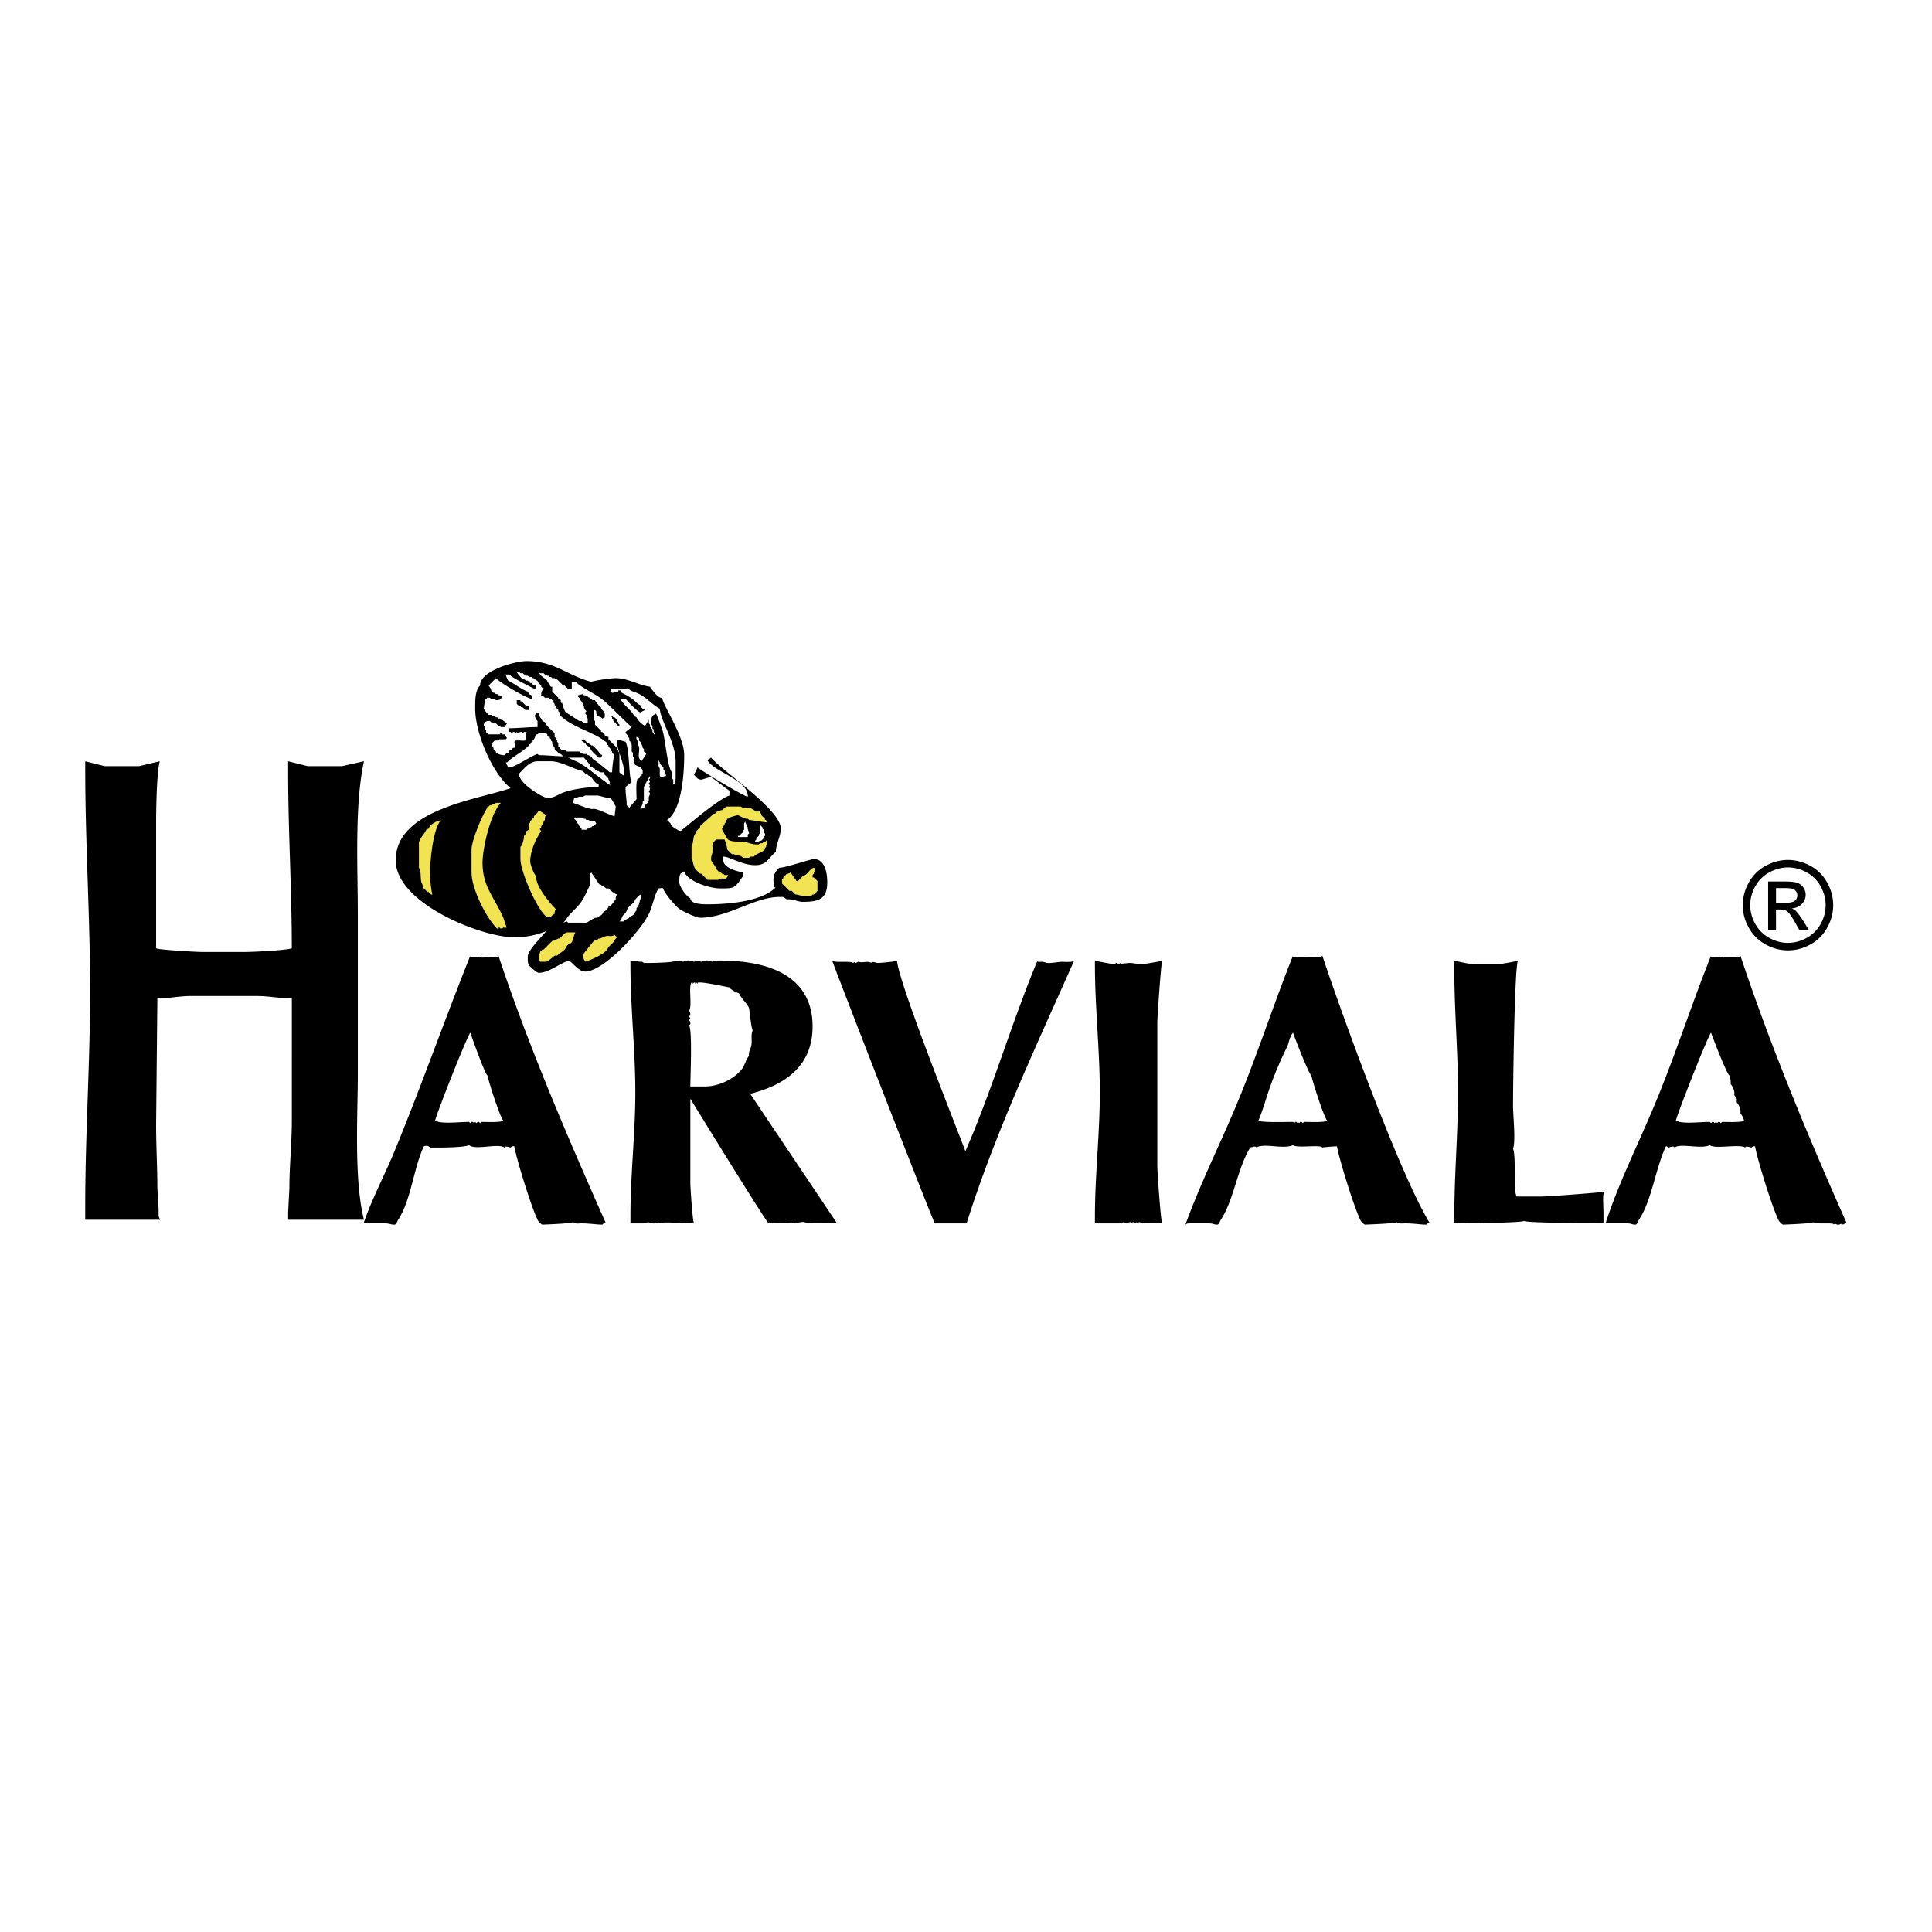 <svg xmlns="http://www.w3.org/2000/svg" width="2500" height="2500" viewBox="0 0 192.756 192.756"><g fill-rule="evenodd" clip-rule="evenodd"><path fill="#fff" d="M0 0h192.756v192.756H0V0z"/><path d="M8.504 121.692v-1.468c0-7.076.487-14.233.487-21.344 0-7.355-.487-14.738-.487-22.074v-.854l1.951.488h3.414l2.074-.488c-.315 1.076-.366 4.81-.366 6.098v12.562c.279.155 3.996.367 4.634.367h4.269c.78 0 4.12-.168 4.634-.367 0-5.865-.366-11.738-.366-17.56v-1.1l1.954.488h3.414l2.196-.488c-.952 4.407-.612 10.691-.612 15.247v15.855c0 4.217-.403 10.611.612 14.638h-7.563v-.734l.125-2.438c0-2.216.242-4.503.242-6.71V99.614c-1.16 0-2.314-.242-3.414-.242h-6.71c-1.075 0-2.173.242-3.292.242l-.121 12.195c-.024 2.257.121 4.474.121 6.71l.124 2.112v.693c.098.289.171.367.121.367H8.504v.001zM46.923 95.346c-.178.175.351.121.403.121h.326c.051.121.154-.09.246 0 .15.156.881 0 1.503 0 .128 0 .255.018.326-.121 3.02 9.065 6.847 17.974 10.729 26.709-.221-.075-.342.123-.363.123-.608 0-1.211-.123-2.116-.123-.185 0-.716.073-.813-.121-.222.154-3.038.244-3.047.244-.107 0-.394-.299-.448-.406-.649-1.299-2.112-6.018-2.358-7.399-.225-.074-.342.121-.366.121-.05 0-.609-.219-.609 0-.669-.461-2.875.292-3.538-.245-.491.234-2.563.245-3.172.245h-.729c-.094-.186-.424-.216-.612-.121-1.023 2.176-1.282 5.401-2.56 7.319-.091.134-.165.486-.366.486-.438 0-.468-.123-.935-.123h-2.153c.834-2.446 2.095-4.783 3.088-7.195 2.658-6.451 4.972-13.04 7.564-19.514zm-3.538 16.588v-.124.124-.124.124-.124.124-.124h.121c.057 0 .182.111.246.124.851.169 2.143 0 3.047 0l.125.122.121-.122h.122l.121.122.124-.122.121.122.121-.122h.121l.125.122.121-.122c.443 0 1.954.075 2.196-.124-.359-.413-1.44-3.83-1.587-4.51-.255-.154-1.526-3.727-1.705-4.271-.358.413-3.604 8.647-3.54 8.905zm25.49-3.538h1.463c1.298 0 2.838-.682 3.659-1.708.33-.414.394-.952.73-1.342-.07-.42.188-.71.245-1.097.071-.505-.073-.959.122-1.463-.168-.326-.272-1.735-.367-2.196-.067-.34-.864-1.086-.975-1.463-.33-.165-.75-.31-.975-.609-.011 0-2.677-.581-3.048-.487v.121-.122h-.124v.121-.121.121l-.121-.121-.121.121v-.121h-.121v.121-.121l-.125.121v-.121.121-.121h-.121v.121-.121c-.333.406.088 2.395-.245 2.806a.605.605 0 0 1 .124.362c0 .034-.104.208-.124.246l.124.121-.124.245.124.121v.245l-.124.121c.337.485.124 5.235.124 6.099zm-5.975 13.66v-.856c0-4.01.487-8.136.487-12.195 0-4.225-.487-8.496-.487-12.684v-.487l1.015.121c.245-.04.269.121.326.121h.242c.454 0 1.944-.018 2.563-.121.434-.07.64-.239 1.096 0a1.24 1.24 0 0 1 1.101 0l.363-.121.366.121c.33-.172.768-.172 1.098 0 .234-.121.477-.121.733-.121 4.423 0 9.269 1.244 9.269 6.585 0 3.919-2.741 5.84-6.222 6.71l8.661 12.927c-.821 0-3.108-.031-3.293-.121-.186-.095-.976.197-.976 0l-.245.121c-.061-.121-1.8 0-2.318 0-.524-.59-7.796-12.412-7.803-12.438v8.415c0 .417.226 3.867.367 4.023-.912 0-3.249-.203-3.538 0-.165-.121-.297-.048-.367 0h-.245c-.165-.121-.296-.048-.363 0 .238-.24-.461 0-.569 0H62.9zm30.367 0c-.195-.24-9.545-24.298-10.245-26.222.087.266 1.95 0 2.071.242l.246-.121c0 .273.252-.057.366 0 .313.158.858-.128 1.218.121 0-.218.559 0 .613 0 .214 0 1.766-.114 1.951-.242.252 2.415 5.697 16.007 6.831 19.026 2.723-6.235 4.581-12.771 7.194-19.026-.178.179.391.121.447.121.178 0 .475.121.529.121.281.04 1.287-.121 1.461-.121.062 0 1.117.084 1.223-.121-3.801 8.55-7.932 17.298-10.733 26.222h-3.172zm15.975 0v-.73c0-4.04.488-8.221.488-12.32 0-4.225-.488-8.513-.488-12.684v-.487c.021.04 1.787.366 1.955.366.066 0 .209-.312.363 0l.246-.124c0 .135.559 0 .934 0 .387 0 .756.124 1.137.124.176 0 1.941-.275 2.076-.366-.119.307-.488 5.645-.488 6.219v14.271c0 .568.336 5.442.488 5.732-.395 0-2.059-.095-2.197 0 .068-.068-.029-.121-.08-.121-.084 0-.215.073-.285.121v-.121l-.242.121c.066-.068-.031-.121-.082-.121-.084 0-.215.073-.285.121.303-.3-.395 0-.486 0-.037 0-.092-.121-.203-.121-.078 0-.107.121-.164.121h-2.687v-.001zm19.762-26.71c-.172.171.309.121.365.121h.609c.896 0 1.822.138 1.951-.121 1.99 5.976 7.764 21.875 10.732 26.709-.223-.075-.344.123-.367.123-.602 0-1.182-.123-2.072-.123-.191 0-.76.066-.854-.121-.217.147-3.158.244-3.174.244-.105 0-.393-.299-.445-.406-.641-1.278-2.113-6.037-2.359-7.399-.053-.018-1.402.081-1.461.121-.166-.33-2.518.091-2.926-.245-.943.449-2.965-.24-3.66.245 0-.219-.559 0-.609 0-1.275 2.068-1.648 5.273-2.93 7.198-.088.134-.164.486-.363.486-.389 0-.318-.123-.895-.123h-1.91c-.285 0-.326.123-.367.123 1.463-4.025 3.377-7.856 4.998-11.711 2.092-4.964 3.733-10.115 5.737-15.121zm-3.539 16.588l.121-.124-.121.124.121-.124-.121.124.121-.124-.121.124.121-.124c.229.205 2.861.124 3.418.124l.121.122.121-.122h.123v.122l.121-.122.121.122.121-.122h.125l.121.122.121-.122c.457 0 2.072.078 2.316-.124-.355-.413-1.439-3.83-1.584-4.51-.254-.154-1.652-3.734-1.828-4.271-.375.43-.371.982-.613 1.463a35.775 35.775 0 0 0-1.91 4.638c-.119.355-.847 2.721-1.015 2.804zm19.635 10.122v-.856c0-4.032.367-8.14.367-12.195 0-4.05-.367-8.16-.367-12.195v-.976c.027.054 1.703.366 1.83.366h2.562c.148 0 1.83-.282 1.951-.366-.35.915-.488 12.852-.488 14.513 0 .922.289 3.515 0 4.268.326.63.027 4.343.367 4.76h2.559c.531 0 6.059-.403 6.223-.488-.256.125-.125 1.248-.125 2.193v.895c-.615.082-7.678.041-7.928-.161-.239.194-6.299.242-6.951.242zm25.611-26.71c-.174.175.354.121.406.121h.328c.049.121.154-.09.242 0 .154.156.895 0 1.588 0 .137 0 .287.031.365-.121 3.023 9.071 6.723 17.967 10.611 26.709-.115-.037-.283.063-.365.123-.166-.123-.297-.05-.367 0h-.246c-.164-.123-.297-.05-.363 0 .25-.248-1.826.011-1.953-.244-.223.154-3.037.244-3.047.244-.109 0-.395-.299-.447-.406-.641-1.278-2.117-6.037-2.359-7.399-.225-.074-.342.121-.367.121-.049 0-.607-.219-.607 0-.559-.388-3.064.182-3.539-.245-.918.44-2.855-.227-3.535.245 0-.219-.559 0-.611 0-.08 0-.113-.186-.242-.121-1.029 2.189-1.402 5.395-2.684 7.319-.092.134-.164.486-.367.486-.383 0-.312-.123-.854-.123h-2.111c1.256-3.902 3.174-7.733 4.795-11.588 2.09-4.964 3.727-10.119 5.729-15.121zm-3.535 16.588v-.124.124-.124.124-.124.124-.124h.123c.057 0 .18.111.244.124.852.169 2.143 0 3.047 0l.121.122.125-.122h.121l.121.122.121-.122.125.122.121-.122h.121l.121.122.123-.122c.445 0 1.951.075 2.193-.124a1.7 1.7 0 0 0-.363-.729c.064-.38-.123-.817-.365-1.1v-.363l-.246-.367c.062-.379-.121-.817-.363-1.099.037-.263-.033-.605-.125-.852-.256-.154-1.648-3.734-1.83-4.271-.354.413-3.598 8.647-3.535 8.905zM58.385 96.931c-.558 0-1.053-.626-1.583-1.097-1.003.27-2.005 1.222-3.051 1.222-.222 0-.821-.593-.975-.734-.146-.265-.122-.564-.122-.854 0-.692 1.392-1.97 1.83-2.559-1.066.414-2.038.608-3.172.608-3.252 0-11.832-3.377-11.832-7.686 0-5.051 8.048-6.023 11.465-7.194-1.884-1.54-3.535-5.535-3.535-7.928 0-.648-.04-1.832.488-2.316 0-1.503 3.534-2.438 4.631-2.438 2.835 0 4.07 1.45 6.465 2.072.417-.159 1.981-.367 2.441-.367 1.218 0 2.287.707 3.414.854 0 0 .793 1.241 1.218 1.1.066.783 2.195 3.79 2.195 5.731 0 1.607-.181 5.445-1.705 6.464l.363.367c-.098.201.787.729.979.729.107 0 3.515-3.051 4.877-3.535v-.491c-.048.027-1.581-1.214-1.83-1.338-.107-.057-.827.242-.976.242-.379 0-.454-.208-.729-.487l.363-.73c.487.417 4.691 2.93 5.001 2.926.121-1.665-3.438-2.485-4.026-3.659l.367-.242c1.124 1.345 6.952 5.19 6.952 7.073 0 .811-.487 1.517-.487 2.314-.808.693-.922 1.342-2.072 1.342-1.299 0-2.536-.852-3.172-.852v.363c0 .768 1.376 1.097 1.951 1.222v.366c-.85 1.298-.945 1.218-2.317 1.218-.932 0-3.235-.67-3.539-1.705l-.362.241c-.148.266-.125.565-.125.854 0 .414.71 1.426 1.1 1.587 0 .596 1.228.609 1.706.609 1.924 0 5.429-.239 6.831-1.708-.222.221-.246-.599-.246-.731 0-.48.212-.9.612-1.221.223.111 3.148-.854 3.415-.854 1.107 0 1.342 1.389 1.342 2.318 0 1.688-.871 1.951-2.438 1.951-.508 0-1.043-.319-1.587-.242l-.367-.245h-.364c-2.521 0-5.149 2.075-7.927 2.075-.399 0-1.94-.72-2.196-.976-.596-.595-1.17-1.241-1.543-1.995l-.407.041c-.458.716-.583 1.775-.976 2.562-.919 1.838-4.551 5.733-6.345 5.733z"/><path d="M53.872 95.955c-.05-.202-.121-.4-.121-.609v-.122l.121-.124v-.12l.246-.246h.121l.854-.851h.121l.121-.125c.172.057.319-.179.491-.122.13-.13.562-.608.729-.608h.854c-.195.282-.175.689-.366.975-.092.135-.239.162-.367.245-.134.087-.158.239-.242.363-.205.31-.592.471-.854.733h-.245c-.114.118-.727.609-.852.609h-.611v.002zM58.385 95.955l-.245-.488.124-.366c.064-.094.986-1.25 1.097-1.342h.246l.121-.122h.121c.199-.064.41-.194.608-.242.296-.074.576.104.854-.124l.246.245-.081.081c-.144.145-.174.259-.286.407-.106.141-.278.28-.406.407l-.081.08c-.05.068-.071.175-.121.242-.397.529-1.574 1.017-2.197 1.222zM47.044 87.053v-2.318c0-.831 1.053-3.428 1.584-4.146-.06-.061.061-.185.121-.121l.125-.121h.121l.121-.125h.245l.122-.121h.488c-1.03 1.043-1.83 4.524-1.83 5.977 0 2.415 1.204 3.457 2.075 5.489.141.33.158.649.363.975h-.121l-.121.121c.061-.06-.06-.185-.121-.121l-.124.121v-.121l-.121.121-.121-.121h-.121l-.125.121c-1.124-1.124-2.56-4.003-2.56-5.61z" fill="#f1e352"/><path d="M56.19 92.054c.218-.175.322-.4.487-.612.374-.464.858-.854 1.221-1.338.417-.559.669-1.218.976-1.83v-1.1l.121-.121c.104.134.746 1.146.854 1.221h.121c.122.178.37.186.487.363h.246c.218.219.565.507.854.612-.09.11-.158.346-.121.487-.262.259-.37.603-.733.73a.735.735 0 0 1-.488.487c-.174.498-.437.354-.608.612h-.246l-.121.121h-.121l-.124.121h-.121c-.048.071-.303.246-.367.246h-1.83l-.121-.121-.366.122zM61.799 91.933c.202-.134.232-.431.367-.612.066-.088.177-.156.245-.242.104-.138.141-.35.242-.488.167-.225.444-.387.609-.612.054-.067.071-.175.125-.242.127-.172.332-.337.488-.487l.121.242c-.196.282-.199.905-.488 1.099v.243c-.134.09-.161.242-.245.366-.087.135-.239.162-.363.243-.085.057-.172.174-.246.245h-.121l-.121.121h-.124v.125h-.489v-.001z" fill="#fff"/><path d="M54.484 91.442c-.962-.821-2.562-4.51-2.562-5.732v-1.218c.212-.141.366-.854.366-1.099.111-.074.29-.354.242-.488l.246-.121v-.608l.121-.125v-.121l.366-.366v-.121c.189-.188.398-.354.488-.609l.733.488c-.134.188-.124.278-.124.487l-.121.121v.121l-.121.125v.121l-.121.121v.121l-.125.124v.121l.125.121c-.562.841-1.1 2.021-1.1 3.051 0 .255.37 1.318.612 1.462-.152.896 1.328 2.671 1.951 3.293-.135.192-.124.28-.124.488h-.121v.122h-.121l-.121.121h-.489zM79.972 89.37c-.112-.027-.508-.149-.609-.121l-.366-.367h-.242l-.734-.733v-.488h.121v-.121l.367-.366c.09.031.295-.074.367-.121l.608.854h.125c.144-.145.322-.376.487-.488.074-.05.167-.074.242-.121.316-.211.467-.595.854-.733l.121.121v.367h-.121v.121l-.121.124v.242h.121l.367.367v.976l-.367.367h-.121l-.124.121c-.263-.001-.739.056-.975-.001zM43.14 89.249h-.121l-.242-.246h-.125v-.121h-.122l-.366-.366c.06-.236-.077-.314-.121-.488-.098-.394-.048-.837-.121-1.217-.011-.055-.125-.202-.125-.246v-2.438c0-.454.585-.929.733-1.342l.246-.121c.138-.478.8-.727 1.217-.854-.83.986-1.096 4.178-1.096 5.489 0 .396.124 1.563.243 1.95zM70.581 87.785l-.609-.612h-.121c-.511-.508-.578-.454-.733-1.217-.016-.084-.121-.299-.121-.367v-1.22c0-.041.111-.189.121-.242.092-.454.021-.7.367-1.1v-.121l.366-.366v-.121c.431-.431.902-.781 1.343-1.221h.121l.242-.242c.172.057.32-.178.491-.121.097-.101.35-.366.488-.366h1.338c.04 0 .195.107.245.121.178.046.424-.037.609 0 .407.08.612.463 1.1.366v.121l.121.121v.125l.367.363v.124h.121v.121l.242.246-.121-.125c-.34 0-1.743-.266-1.83-.242l-.121-.124c-.259.067-.737-.246-.976-.363-.158.042-.931.208-.975.363h-.121v.124h-.125v.242l-.121.125v.121l-.121.121v.121l-.121.124c0 .023-.013.101 0 .121l.488.854c.269.475 1.416.262 1.826.367.39.094.676.242 1.1.242h.242l.124-.121h.242l.121-.121h.125l.363-.367-.121.121v.488l-.121.121v.124l-.121.121v.122c-.161.279-.938.451-1.101.733h-.366l-.121.121h-.609c-.174-.262-.464-.245-.733-.245l-.121-.121h-.242l-.487-.488c.047-.201-.169-.793-.246-.976h-.854c-.643.643-.198.68-.366 1.342-.068.275-.122.303-.122.608v.121l.487.733v.121l.246.246h.121v.121h.121l.124.121h.121l.121.124h.367c-.044.118-.135.293-.246.363h-.608l-.121.125h-1.099z" fill="#f1e352"/><path d="M58.019 82.784v-.121l-.121-.124v-.121h-.121v-.121l-.246-.246v-.121l-.242-.245v-.121h.73c.071 0 .232.168.366.121l.121.124h.246l.121.121h.487l.121.246-.242.242h-.121l-.124.121h-.121l-.121.124h-.121l-.125.121h-.487zM61.312 81.442c-.524-.142-1.5-.656-1.951-.733-.114-.017-.252.02-.366 0-.575-.094-1.261-.42-1.83-.609l.124-.488c.242.061.316-.087.488-.121.111-.023.256.021.363 0 .047-.01.212-.121.245-.121h1.222c.211 0 .968.303 1.338.242l.491.855-.124.975zM63.875 80.709l.121-.121c-.05-.148.188-.35.121-.609l.124-.121c0-.145-.013-1.288 0-1.343.031-.121.532-.969.609-1.099v.245l-.121.121.121.121v.125l-.121.121.121.242-.121.124.121.121v.121l-.121.246.121.121v.121l-.081.165c-.067.134-.04.295-.04.447l-.125.121v.122l-.243.246v.121l-.121.121h-.124l-.121.121h-.12zM62.779 80.588l-.246-.242c0-.562-.121-1.063-.121-1.588v-.242l.609-.487c-.303-.377-.185-3.206-.609-4.026l-.854-.245v.245c0 .868.73 2.082.73 3.172v.242c-.162-.094-.371-.208-.488-.363v-1.955l-.121-.121v-.121l-.121-.121v-.124l-.854-.854v-.242h-.121l-.125-.121c-.06.06-.181-.062-.121-.125l-.242-.242c-.064.061-.185-.061-.124-.121l-.609-.612v-.366l-.121-.121V70.71c-.064.062.061.186.121.122l.121.121v.246l.125.122c-.064.064.06.185.121.121l.121.125h.121l.124.121.242-.121v-.488c-.06.061-.181-.061-.121-.125l-.245-.243v-.121l-.121-.124c-.061.064-.182-.061-.121-.121-.151-.152-.292-.279-.367-.488h-.242l-.124-.121c-.154.155-.088-.278-.242-.121l-.121-.124h-.125l-.121-.121h-.121l-.124-.121-.488.121v.121l.246.245v.121c.111.074.289.354.242.488l.124.121c-.046.138.132.414.242.487l-.121.125v.121l.121.122v.246l.125.121v.487h-.246c-.07 0-.319-.174-.366-.245h-.242c-.017-.021-1.258-.825-1.342-.852-.178-.275-.275-.666-.366-.975-.156.151-.122-.179-.122-.246l-.121-.121c-.064.061-.185-.061-.125-.121l-.608-.612v-.487h-.121l-.125-.121v-.121l-.242-.246v-.122c-.295-.295-.706-.434-.854-.854l.121.121h.367l.121.125h.124l.121.121h.121l.121.121h.125l.121.121h.242l.124.124h.121l.609.609h.124c.195.195.42.443.73.366v-.733h.366c.851.761 2.069 1.201 2.926 1.951.414.363 2.56 2.496 2.685 2.563l-.609.487v.121c0 .057.161.081.121.121l.121.125v.121l.125.121v.245l.121.121v.121l.121.125v.729l.121.121v.367l.121.124v.609c.078.151.582.319.733.366v.121l.121.121v.367l-.121.121c.155.154-.28.088-.121.245l-.121.121h-.125c-.225.323-.121 1.628-.121 2.072l-.73.855zM54.605 79.612c-.434 0-2.983-1.54-2.805-2.438.515-.515 1.029-1.221 1.83-1.221h1.342c1.005 0 2.18.764 3.168.975l.245.246h.121l.246.242h.121c.295.295.434.707.854.854v.245c-1.012 0-2.734.213-3.659.609-.551.236-.818.488-1.463.488z" fill="#fff"/><path d="M60.945 78.392c-1.009-.673-1.9-1.47-2.926-2.152-.461-.309-1.006-.42-1.463-.773-.971 0-1.84-.121-2.805-.121l-.121-.121c-.649.172-2.435 1.462-2.926 1.341l-.246-.491h.121c.673-.669 1.517-1.026 2.197-1.705v-.121h.121l.124-.125v-.121h.121v-.121c.112-.074.29-.353.242-.487h.125v-.125h.121l.121-.121h.609l.124-.121v.121l.121.121v.125l.121.121h.121v.121l.125.121v.124l.121.121v.246l.242.364v.124l.491.488h.121l.243.242h.366l.121.124h1.587l.609.73v.121l.121.124h.124l.121.121h.121v.121h.121l.125.121h.121l.121.125h.366v.121l.488.487v.121l.121.121v.367l.122.121zM67.288 78.271h-.121v-.488l-.121-.121v-.608c-.487-.501-.646-3.39-.978-4.271-.189-.512-.377-1.09-.609-1.585-.376.155-.487.367-.487.73v.366l.121.125v.242l.124.121v.245l.121.121v.246l.121.121-.366-.488v-.245l-.121-.121v-.121h-.122v-.246l-.121-.121v-.366l-.367.612c-.255-.078-.779-.599-.854-.854l-.245-.125c-.148-.508-1.19-1.198-1.338-1.706h.487c.306.306 1.113 1.217 1.463 1.342l.487-.246a.75.75 0 0 1-.487-.487.827.827 0 0 1-.327-.202c-.491-.491-.887-.709-1.502-1.019l-.121-.242h-.246v.121h-.367l-.122.121h-.121l-.124-.121v-.242c.417 0 1.406.087 1.708-.124.246.33.504.35.854.487.952.384 1.466 1.124 2.318 1.587.091 1.232 1.583 3.354 1.583 5.244v1.708c.001.172-.085.438-.12.61z" fill="#fff"/><path d="M65.947 77.541l-.121-.124v-.73l-.121-.245v-.976.366c0 .067.168.229.121.367l.366.366v.242l.121.121c-.058.172.178.319.121.488l-.487.125zM61.069 77.053h-.245c-.202-.205-1.541-1.285-1.706-1.342l-.124-.245h-.121l-.121-.121h-.121l-.125-.121h-.366l-.121-.125c-.061.064-.182-.057-.121-.121h-1.342l-.121-.121h-.366l-.242-.245v-.122c-.021-.02-.105.021-.125 0v-.367l-.121-.121v-.121c-.151-.152-.121.121-.121-.245l-.124-.121v-.367c-.276-.28-.858-.764-.976-1.097l-.242-.124c-.104-.293-.455-.499-.367-.852-.127.044-.289.128-.367.243v.246l.125.121v.121l.121.121v.612c-.989 0-1.984.121-2.926.121l.121.366h.121l.121.121.124-.121h.121l.121.121.121-.121.125.121c.084-.058.252-.159.363-.121l.124.121.121-.121h.242l-.121.854c-.06 0-.8.071-.608-.124l-.121.124h-.246l-.121.121.121.488-.121.122h-.121l-.245.245c-.061-.063-.185.061-.121.121l-.121.121h-.125l-.242.246h-.121c-.276 0-.864-.235-.733-.367l-.245-.242v-.124l-.121-.122v-.367l.245-.242h.367l.121-.124h.608l.121-.121-.242-.367h-.245l-.121-.121-.121.123h-1.1l-.121-.121c-.154.154-.121-.175-.121-.242l-.121-.124v-.243l-.124-.121v-.125c0-.152.208-.158.124-.242a.626.626 0 0 1 .363-.124h.125l.121.124h.121l.121.121h.245l.246.246h.121l.121.121h.366l.242-.367-.487-.366h-.121l-.121-.121h-.121l-.125-.121h-.121l-.122-.125h-.245l-.121-.121h-.245a2.922 2.922 0 0 1-.487-.61l.124-.854.242-.242h.246l.121.121h.366l.122.121h.121a.637.637 0 0 0 .367-.121l.121-.245h-.121l-.121-.121h-.121l-.125-.121h-.121l-.122-.125h-.124l-.242-.242v-.121l-.246-.366.733-.733c.299.401 3.249 2.143 3.659 2.075l-.121-.366-.245-.121-.122-.246c-.632-.221-1.325-.784-1.951-1.097a2.425 2.425 0 0 1-.246-.608h.367c.192.286 2.149 1.257 2.559 1.462l.125-.366h-.246l-.242-.246h-.124l-.243-.242c-.174.058-.312-.181-.488-.121-.235-.235-.437-.44-.612-.733h.247l.121.121h.245l.121.125h.121l.121.121h.125l.122.121h.366c-.064.064.061.185.121.121l.246.245c.061-.063.182.062.121.122l.367.367v.121l.121.121h.121c-.098.198-.242.39-.242.612v.121l.121.121h.121l.121.124h.366l.121.121h.125l.121.121h.121v.246l.121.121v.121l.124.121v.124l.242.242v.121l.125.125v.243c1.314 1.318 3.362 1.631 4.755 2.805 0 .367-.031.094.121.246v.121l.242.245v.121l.124.121v.121l.243.246c-.137.2-.242 1.404-.242 1.707zM63.996 75.953c-.098-.064-.209-.259-.242-.363-.075-.222.07-.881 0-1.1-.028-.081-.105-.165-.125-.242-.017-.07.017-.175 0-.246-.044-.174-.178-.252-.121-.487l.246.121v.245l.242.242c-.057.168.178.319.121.488l.124.124v.242l.242.246-.487.73z" fill="#fff"/><path d="M59.97 75.59h-.242c-.189-.188-.612-.555-.733-.733-.081-.124-.107-.275-.242-.366-.071-.047-.169-.084-.246-.121l-.121-.246c-.108-.038-.299-.141-.366-.242l.245-.124c.107.111.242.285.367.366.124.083.275.111.363.246h.124c.229.229.622.545.73.854l.245.121-.124.245zM61.799 72.419h-.121l-.488-.491v-.121l-.121-.121v-.122l-.124-.124v-.243.243h.124l.121.124h.122l.245.243v.121l.121.124v.121l.121.121v.125zM52.776 70.831h-.367l-.242-.243h-.125l-.121-.124H51.8l-.246-.242v-.488.121h.367v.122h.121l.488.487h.246v.367z"/><path d="M74.361 81.93c-.053.169.178.319.125.488l.121.121c-.064.258.171.46.121.612l-.121.121v.242h-.976v-.121h.121l.366-.367v-.121l.121-.121v-.608c.028-.081.085-.172.122-.246zM75.949 82.297v.121l.121.121v.124l.121.121v.242l.125.125v.242l-.125.121v.125l-.242.242c-.134-.044-.299.125-.366.125h-.243v-.126l.121-.121v-.121h.121-.121l.242-.246v-.121l.124-.121v-.612c.025-.076.086-.168.122-.241z" fill="#fff"/><path d="M178.389 85.797c.756 0 1.496.194 2.219.582.719.39 1.283.945 1.686 1.669.402.722.604 1.478.604 2.263 0 .778-.197 1.525-.596 2.241a4.172 4.172 0 0 1-1.668 1.671c-.715.398-1.463.596-2.244.596s-1.531-.198-2.246-.596a4.208 4.208 0 0 1-1.67-1.671 4.53 4.53 0 0 1-.598-2.241c0-.785.201-1.541.605-2.263a4.15 4.15 0 0 1 1.689-1.669c.721-.388 1.461-.582 2.219-.582zm0 .746c-.635 0-1.252.164-1.852.488s-1.068.79-1.408 1.392a3.81 3.81 0 0 0-.508 1.887c0 .649.168 1.271.5 1.867a3.538 3.538 0 0 0 1.396 1.394c.598.333 1.221.5 1.871.5.648 0 1.273-.167 1.871-.5a3.531 3.531 0 0 0 1.393-1.394 3.8 3.8 0 0 0 .494-1.867c0-.655-.166-1.283-.504-1.887a3.463 3.463 0 0 0-1.408-1.392 3.848 3.848 0 0 0-1.845-.488zm-1.981 6.26V87.95h1.668c.572 0 .984.043 1.238.132.256.09.457.247.611.47.15.225.227.461.227.712 0 .355-.127.663-.381.926-.252.263-.59.41-1.008.443.172.071.311.157.412.257.195.192.436.512.719.963l.592.949h-.957l-.43-.766c-.34-.6-.611-.978-.82-1.128-.143-.112-.352-.167-.627-.167h-.459v2.062h-.785zm.785-2.731h.951c.451 0 .762-.069.928-.204a.664.664 0 0 0 .248-.539.672.672 0 0 0-.451-.639c-.143-.057-.402-.083-.787-.083h-.889v1.465z"/></g></svg>